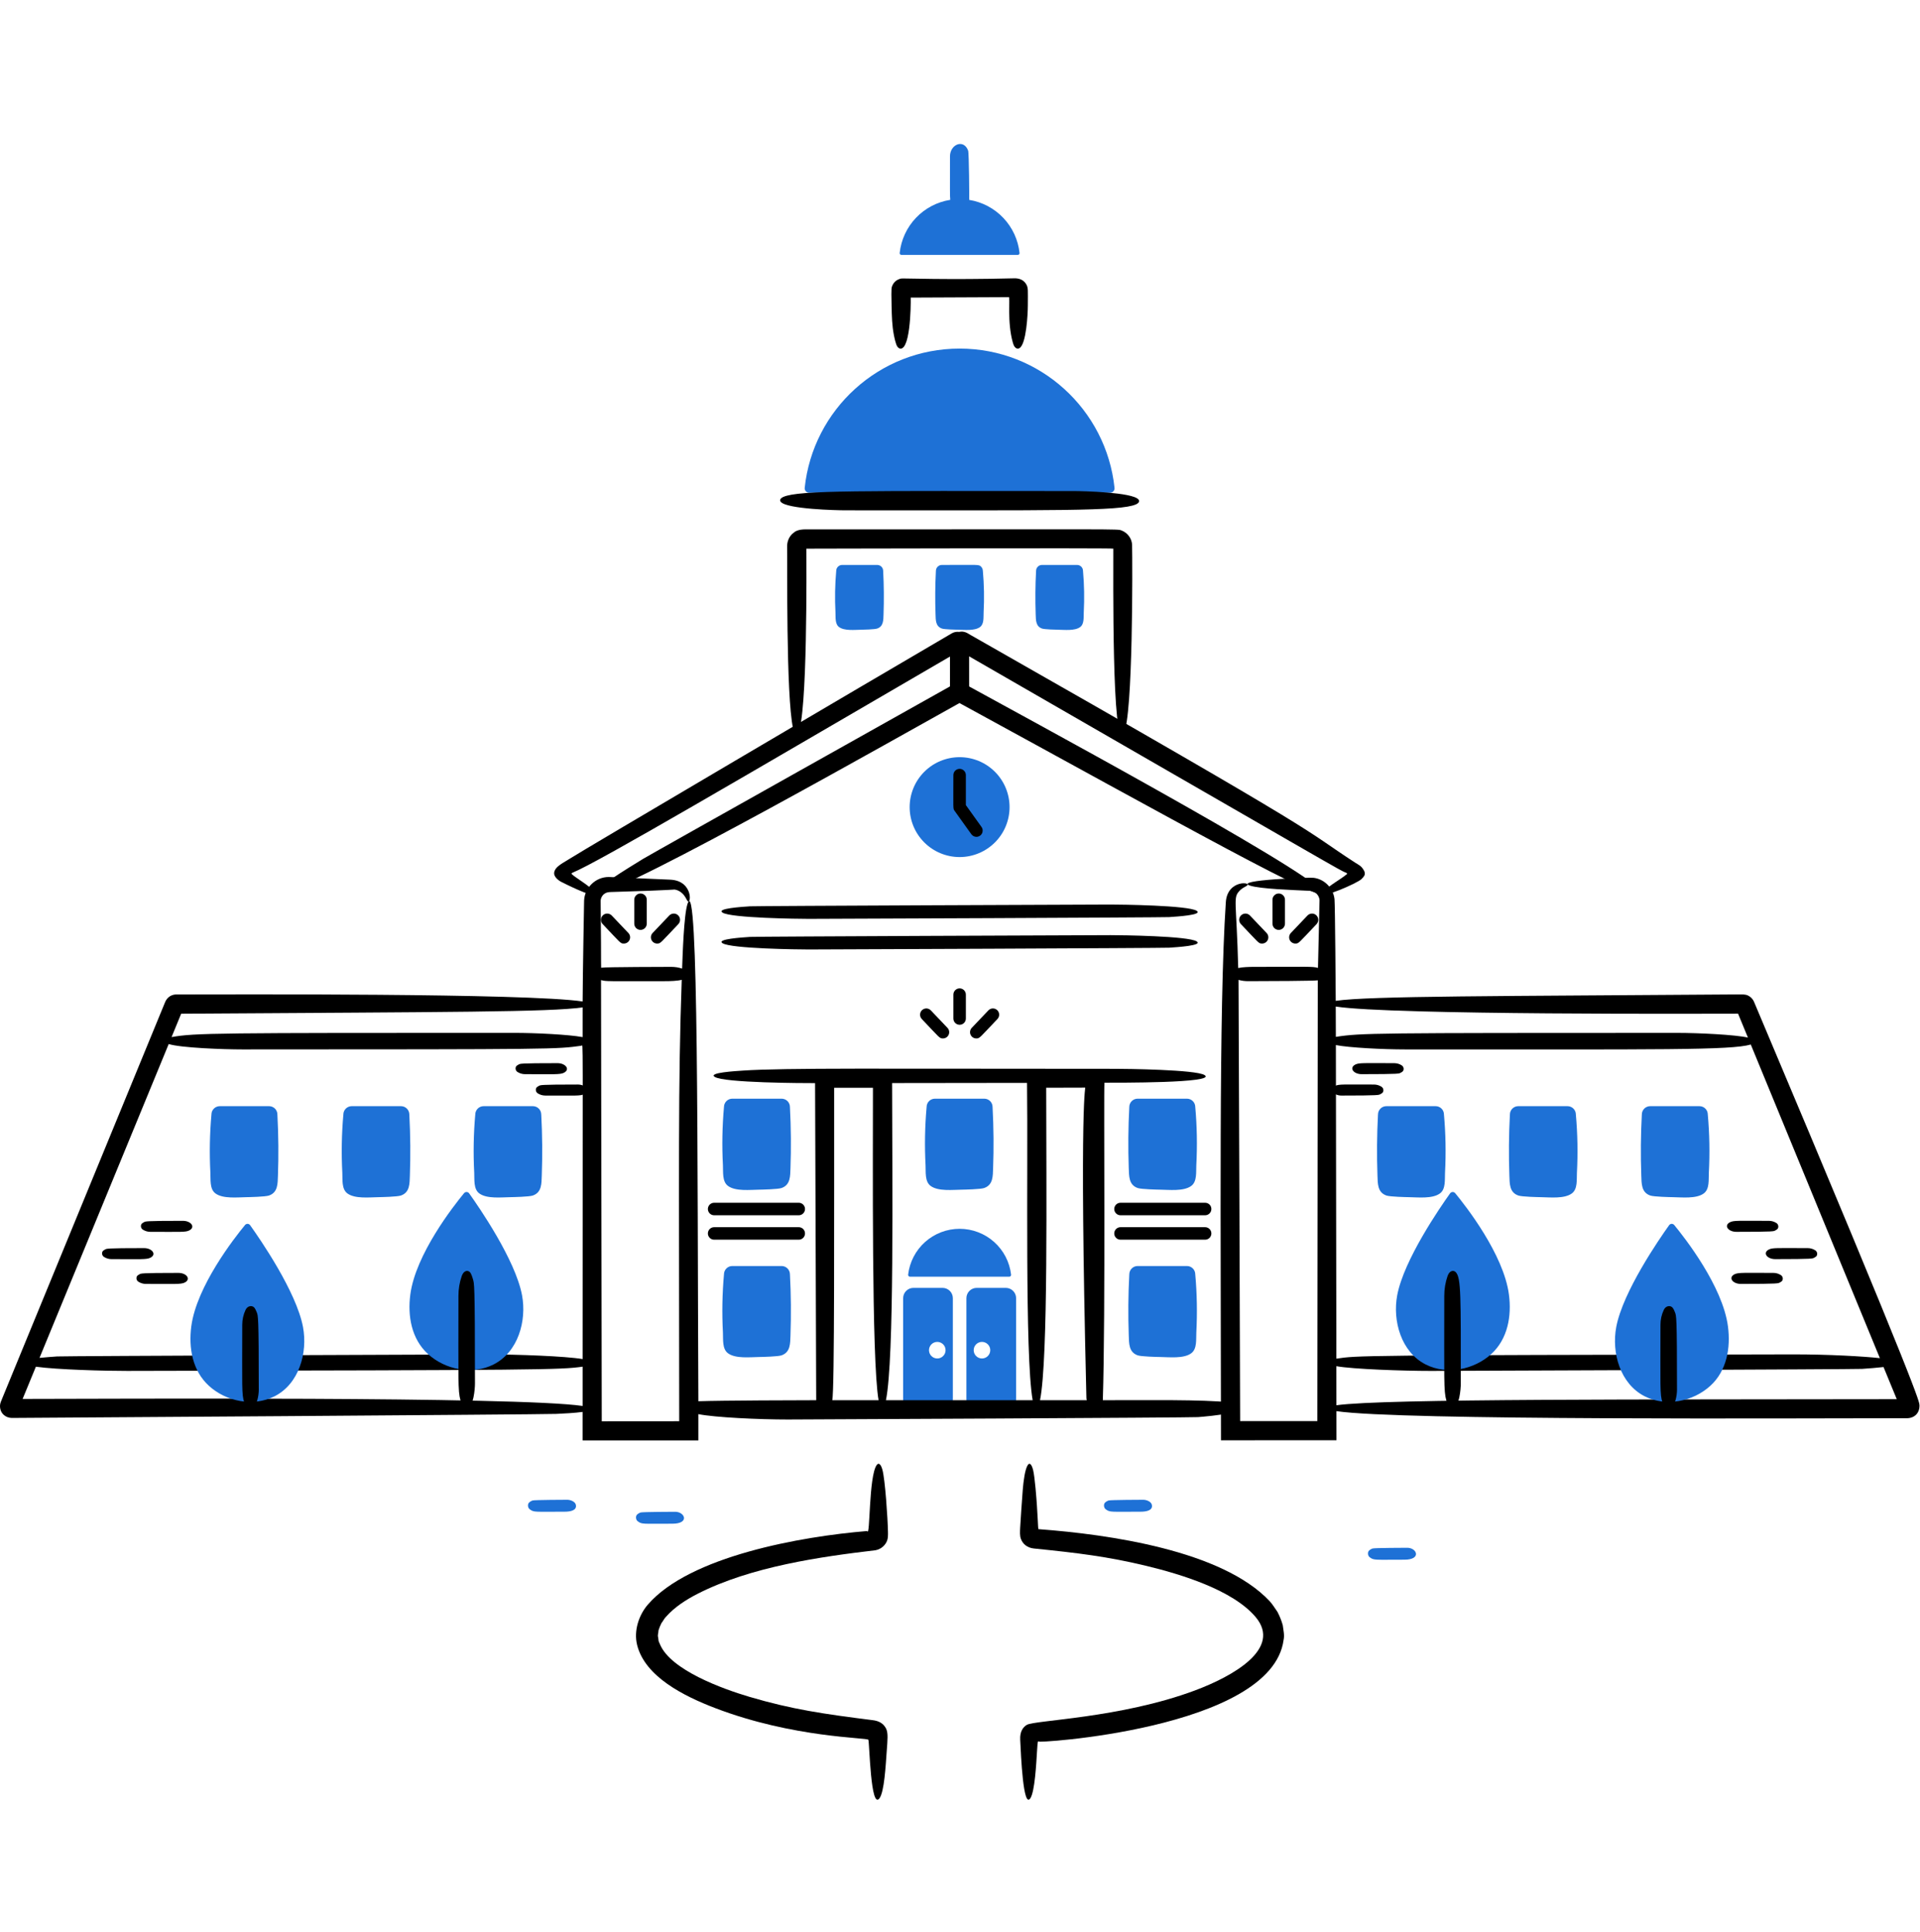 <svg width="160" height="161" viewBox="0 0 160 161" fill="none" xmlns="http://www.w3.org/2000/svg">
<path d="M83.816 107.339H81.393C80.918 107.339 80.533 107.724 80.533 108.2V116.644C80.533 117.12 80.918 117.505 81.393 117.505H83.816C84.291 117.505 84.676 117.12 84.676 116.644V108.2C84.676 107.724 84.291 107.339 83.816 107.339ZM81.831 113.223C81.648 113.223 81.472 113.15 81.343 113.02C81.213 112.891 81.141 112.715 81.141 112.532C81.141 112.349 81.213 112.173 81.343 112.044C81.472 111.914 81.648 111.841 81.831 111.841C82.014 111.841 82.19 111.914 82.319 112.044C82.449 112.173 82.522 112.349 82.522 112.532C82.522 112.715 82.449 112.891 82.319 113.02C82.19 113.15 82.014 113.223 81.831 113.223Z" fill="#1E71D6"/>
<path d="M51.988 78.642C51.692 78.642 51.733 78.607 50.224 77.022C50.176 76.972 50.139 76.914 50.115 76.85C50.09 76.786 50.078 76.718 50.08 76.65C50.082 76.581 50.097 76.514 50.125 76.452C50.153 76.389 50.192 76.333 50.242 76.285C50.291 76.238 50.35 76.201 50.413 76.177C50.477 76.152 50.545 76.141 50.614 76.142C50.682 76.144 50.749 76.159 50.812 76.187C50.874 76.215 50.931 76.254 50.978 76.304L52.366 77.763C52.436 77.837 52.483 77.929 52.501 78.029C52.519 78.13 52.507 78.233 52.466 78.327C52.426 78.42 52.359 78.5 52.275 78.556C52.19 78.612 52.09 78.642 51.988 78.642Z" fill="black"/>
<path d="M54.762 78.642C54.661 78.642 54.561 78.612 54.476 78.556C54.391 78.5 54.325 78.42 54.284 78.326C54.244 78.233 54.232 78.129 54.25 78.029C54.268 77.929 54.315 77.836 54.385 77.762L55.773 76.303C55.82 76.254 55.876 76.214 55.939 76.186C56.001 76.159 56.069 76.144 56.137 76.142C56.205 76.14 56.273 76.152 56.337 76.176C56.401 76.201 56.459 76.238 56.509 76.285C56.558 76.332 56.598 76.389 56.626 76.451C56.654 76.514 56.669 76.581 56.67 76.649C56.672 76.718 56.66 76.786 56.636 76.849C56.611 76.913 56.574 76.972 56.527 77.021C55.031 78.592 55.06 78.642 54.762 78.642Z" fill="black"/>
<path d="M53.376 77.503C53.238 77.503 53.106 77.448 53.008 77.351C52.91 77.253 52.855 77.121 52.855 76.982V74.99C52.855 74.852 52.91 74.719 53.008 74.622C53.106 74.524 53.238 74.469 53.376 74.469C53.515 74.469 53.647 74.524 53.745 74.622C53.843 74.719 53.897 74.852 53.897 74.99V76.982C53.897 77.27 53.664 77.503 53.376 77.503Z" fill="black"/>
<path d="M107.948 78.642C107.846 78.642 107.747 78.612 107.662 78.556C107.577 78.5 107.51 78.42 107.47 78.326C107.43 78.233 107.418 78.129 107.436 78.029C107.454 77.929 107.5 77.836 107.57 77.762L108.958 76.303C109.005 76.254 109.062 76.214 109.124 76.186C109.187 76.159 109.254 76.144 109.322 76.142C109.391 76.14 109.459 76.152 109.523 76.176C109.586 76.201 109.645 76.238 109.694 76.285C109.744 76.332 109.784 76.389 109.811 76.451C109.839 76.514 109.854 76.581 109.856 76.649C109.858 76.718 109.846 76.786 109.821 76.849C109.797 76.913 109.76 76.972 109.713 77.021C108.216 78.592 108.246 78.642 107.948 78.642Z" fill="black"/>
<path d="M105.174 78.642C104.878 78.642 104.919 78.607 103.409 77.022C103.362 76.972 103.325 76.914 103.3 76.85C103.276 76.786 103.264 76.718 103.266 76.65C103.267 76.581 103.283 76.514 103.31 76.452C103.338 76.389 103.378 76.333 103.427 76.285C103.477 76.238 103.535 76.201 103.599 76.177C103.663 76.152 103.731 76.141 103.799 76.142C103.868 76.144 103.935 76.159 103.997 76.187C104.06 76.215 104.116 76.254 104.163 76.304L105.551 77.763C105.621 77.837 105.668 77.929 105.686 78.029C105.704 78.13 105.692 78.233 105.652 78.327C105.612 78.42 105.545 78.5 105.46 78.556C105.375 78.612 105.276 78.642 105.174 78.642Z" fill="black"/>
<path d="M106.56 77.503C106.422 77.503 106.289 77.448 106.192 77.351C106.094 77.253 106.039 77.121 106.039 76.982V74.99C106.039 74.852 106.094 74.719 106.192 74.622C106.289 74.524 106.422 74.469 106.56 74.469C106.698 74.469 106.831 74.524 106.928 74.622C107.026 74.719 107.081 74.852 107.081 74.99V76.982C107.081 77.27 106.848 77.503 106.56 77.503Z" fill="black"/>
<path d="M60.209 76.061C60.907 76.517 66.534 76.583 67.383 76.583C68.418 76.583 96.948 76.469 97.435 76.436C98.069 76.392 100.262 76.262 99.726 75.912C99.028 75.456 93.401 75.39 92.552 75.39C91.517 75.39 62.987 75.504 62.5 75.537C61.866 75.581 59.673 75.711 60.209 76.061Z" fill="black"/>
<path d="M60.209 78.613C60.906 79.069 66.537 79.135 67.383 79.135C68.418 79.135 96.948 79.02 97.435 78.987C98.068 78.943 100.262 78.813 99.726 78.463C99.028 78.007 93.399 77.941 92.552 77.941C91.517 77.941 62.987 78.055 62.5 78.088C61.867 78.133 59.673 78.263 60.209 78.613Z" fill="black"/>
<path d="M12 104.025C8.796 104.025 8.896 104.072 8.762 104.138C8.692 104.173 8.584 104.237 8.545 104.305C8.505 104.382 8.495 104.47 8.517 104.554C8.539 104.637 8.591 104.71 8.663 104.758C8.867 104.886 9.077 104.943 9.288 104.943C11.718 104.943 12.207 104.988 12.526 104.829C13.077 104.557 12.686 104.025 12 104.025Z" fill="black"/>
<path d="M15.238 101.75C12.034 101.75 12.135 101.797 12 101.863C11.93 101.898 11.822 101.962 11.783 102.03C11.744 102.107 11.734 102.195 11.755 102.279C11.777 102.362 11.829 102.435 11.901 102.483C12.105 102.611 12.315 102.668 12.526 102.668C15.063 102.668 15.451 102.709 15.764 102.554C16.316 102.279 15.923 101.75 15.238 101.75Z" fill="black"/>
<path d="M14.864 106.091C11.65 106.091 11.756 106.14 11.626 106.205C11.556 106.24 11.449 106.303 11.41 106.371C11.371 106.448 11.361 106.537 11.382 106.62C11.404 106.704 11.456 106.776 11.528 106.824C11.732 106.952 11.942 107.009 12.153 107.009C14.579 107.009 15.073 107.053 15.391 106.896C15.937 106.623 15.56 106.091 14.865 106.091H14.864Z" fill="black"/>
<path d="M46.459 88.61C43.255 88.61 43.355 88.656 43.221 88.723C43.151 88.758 43.043 88.822 43.004 88.89C42.964 88.967 42.954 89.055 42.976 89.139C42.998 89.222 43.05 89.295 43.121 89.343C43.326 89.471 43.536 89.528 43.747 89.528C46.172 89.528 46.667 89.572 46.985 89.414C47.544 89.138 47.135 88.61 46.459 88.61Z" fill="black"/>
<path d="M48.147 90.391C44.942 90.391 45.043 90.438 44.908 90.504C44.838 90.54 44.731 90.603 44.691 90.671C44.652 90.748 44.642 90.837 44.664 90.92C44.685 91.004 44.737 91.076 44.809 91.124C45.013 91.252 45.223 91.309 45.434 91.309C47.971 91.309 48.359 91.351 48.673 91.195C49.229 90.917 48.823 90.391 48.147 90.391Z" fill="black"/>
<path d="M23.116 92.888C23.116 92.704 23.043 92.528 22.913 92.398C22.783 92.268 22.607 92.195 22.423 92.195H18.314C18.13 92.195 17.953 92.268 17.823 92.398C17.693 92.528 17.62 92.704 17.62 92.888C17.476 94.504 17.447 96.128 17.532 97.748C17.562 98.295 17.457 99.101 17.953 99.466C18.585 99.935 19.811 99.787 20.555 99.779C20.772 99.776 22.112 99.748 22.416 99.642C23.166 99.381 23.137 98.644 23.162 97.98C23.22 96.344 23.21 94.647 23.116 92.888Z" fill="#1E71D6"/>
<path d="M34.111 92.888C34.11 92.704 34.037 92.528 33.907 92.398C33.777 92.268 33.601 92.195 33.417 92.195H29.308C29.124 92.195 28.948 92.268 28.817 92.398C28.688 92.528 28.614 92.704 28.614 92.888C28.47 94.504 28.441 96.128 28.527 97.748C28.556 98.295 28.452 99.101 28.948 99.466C29.579 99.935 30.805 99.787 31.549 99.779C31.766 99.776 33.106 99.748 33.41 99.642C34.16 99.381 34.132 98.644 34.156 97.98C34.214 96.344 34.204 94.647 34.111 92.888Z" fill="#1E71D6"/>
<path d="M45.103 92.888C45.103 92.704 45.03 92.528 44.9 92.398C44.77 92.268 44.593 92.195 44.41 92.195H40.3C40.116 92.195 39.94 92.268 39.81 92.398C39.68 92.528 39.607 92.704 39.606 92.888C39.462 94.504 39.433 96.128 39.519 97.748C39.548 98.295 39.444 99.101 39.94 99.466C40.572 99.935 41.797 99.787 42.541 99.779C42.758 99.776 44.099 99.748 44.402 99.642C45.152 99.381 45.124 98.644 45.148 97.98C45.209 96.283 45.194 94.584 45.105 92.888H45.103Z" fill="#1E71D6"/>
<path d="M65.828 92.263C65.828 92.079 65.754 91.903 65.624 91.773C65.494 91.643 65.318 91.57 65.134 91.57H61.025C60.841 91.57 60.665 91.643 60.535 91.773C60.405 91.903 60.331 92.079 60.331 92.263C60.187 93.879 60.157 95.503 60.244 97.123C60.273 97.67 60.169 98.476 60.665 98.841C61.297 99.31 62.522 99.162 63.266 99.154C63.483 99.151 64.823 99.123 65.127 99.017C65.877 98.756 65.849 98.019 65.873 97.355C65.932 95.695 65.919 93.996 65.828 92.263Z" fill="#1E71D6"/>
<path d="M82.714 92.263C82.714 92.079 82.641 91.903 82.511 91.773C82.381 91.643 82.205 91.57 82.021 91.57H77.911C77.728 91.57 77.551 91.643 77.421 91.773C77.291 91.903 77.218 92.079 77.218 92.263C77.073 93.879 77.044 95.503 77.13 97.123C77.159 97.67 77.055 98.476 77.551 98.841C78.183 99.31 79.409 99.162 80.153 99.154C80.37 99.151 81.71 99.123 82.013 99.017C82.764 98.756 82.735 98.019 82.759 97.355C82.819 95.695 82.806 93.996 82.714 92.263Z" fill="#1E71D6"/>
<path d="M73.597 47.581C73.597 47.45 73.545 47.324 73.452 47.231C73.359 47.139 73.234 47.087 73.103 47.086H70.178C70.113 47.086 70.049 47.099 69.989 47.124C69.929 47.149 69.875 47.185 69.829 47.231C69.783 47.277 69.747 47.332 69.722 47.392C69.697 47.452 69.684 47.516 69.685 47.581C69.582 48.731 69.561 49.886 69.622 51.039C69.643 51.428 69.569 52.002 69.921 52.262C70.371 52.596 71.243 52.49 71.773 52.485C71.933 52.483 72.881 52.462 73.097 52.388C73.632 52.203 73.611 51.678 73.628 51.204C73.671 49.996 73.66 48.789 73.597 47.581Z" fill="#1E71D6"/>
<path d="M86.339 47.581C86.339 47.308 86.559 47.086 86.832 47.086H89.757C90.033 47.086 90.251 47.311 90.251 47.581C90.353 48.731 90.374 49.886 90.313 51.039C90.292 51.428 90.366 52.002 90.014 52.262C89.564 52.596 88.692 52.49 88.162 52.485C88.002 52.483 87.054 52.462 86.838 52.388C86.304 52.203 86.325 51.678 86.307 51.204C86.264 49.996 86.275 48.788 86.339 47.581Z" fill="#1E71D6"/>
<path d="M65.828 106.211C65.827 106.027 65.754 105.85 65.624 105.72C65.494 105.59 65.318 105.517 65.134 105.517H61.025C60.841 105.517 60.664 105.59 60.535 105.72C60.404 105.85 60.331 106.027 60.331 106.211C60.187 107.826 60.157 109.45 60.244 111.069C60.273 111.616 60.169 112.422 60.664 112.787C61.296 113.257 62.522 113.108 63.266 113.1C63.559 113.097 64.84 113.063 65.127 112.963C65.877 112.702 65.849 111.966 65.873 111.301C65.933 109.604 65.918 107.905 65.829 106.21L65.828 106.211Z" fill="#1E71D6"/>
<path d="M66.563 101.287H59.511C59.373 101.287 59.24 101.232 59.143 101.134C59.045 101.036 58.99 100.904 58.99 100.766C58.99 100.627 59.045 100.495 59.143 100.397C59.24 100.3 59.373 100.245 59.511 100.245H66.563C66.701 100.245 66.834 100.3 66.932 100.397C67.029 100.495 67.084 100.627 67.084 100.766C67.084 100.904 67.029 101.036 66.932 101.134C66.834 101.232 66.701 101.287 66.563 101.287Z" fill="black"/>
<path d="M66.563 103.323H59.511C59.373 103.323 59.24 103.268 59.143 103.171C59.045 103.073 58.99 102.94 58.99 102.802C58.99 102.664 59.045 102.532 59.143 102.434C59.24 102.336 59.373 102.281 59.511 102.281H66.563C66.701 102.281 66.834 102.336 66.932 102.434C67.029 102.532 67.084 102.664 67.084 102.802C67.084 102.94 67.029 103.073 66.932 103.171C66.834 103.268 66.701 103.323 66.563 103.323Z" fill="black"/>
<path d="M92.505 41.067C92.557 41.068 92.609 41.057 92.656 41.036C92.704 41.016 92.747 40.985 92.782 40.947C92.817 40.908 92.844 40.863 92.86 40.814C92.876 40.764 92.882 40.712 92.877 40.661C92.189 34.137 86.674 29.053 79.968 29.053C73.262 29.053 67.747 34.137 67.058 40.661C67.053 40.712 67.059 40.764 67.076 40.814C67.092 40.863 67.119 40.908 67.154 40.947C67.189 40.985 67.231 41.016 67.279 41.036C67.327 41.057 67.378 41.068 67.43 41.067H92.505Z" fill="#1E71D6"/>
<path d="M84.104 106.408C84.126 106.408 84.147 106.404 84.166 106.395C84.186 106.386 84.204 106.374 84.218 106.358C84.233 106.342 84.244 106.323 84.251 106.303C84.257 106.282 84.26 106.261 84.257 106.239C84.136 105.187 83.632 104.215 82.841 103.51C82.05 102.805 81.028 102.416 79.968 102.416C78.908 102.416 77.886 102.805 77.095 103.51C76.304 104.215 75.8 105.187 75.678 106.239C75.676 106.261 75.679 106.282 75.686 106.303C75.692 106.323 75.703 106.342 75.718 106.358C75.732 106.374 75.75 106.386 75.769 106.395C75.789 106.404 75.81 106.408 75.832 106.408H84.104Z" fill="#1E71D6"/>
<path d="M81.356 86.549C81.254 86.549 81.155 86.519 81.07 86.463C80.985 86.406 80.918 86.327 80.878 86.233C80.838 86.139 80.826 86.036 80.844 85.936C80.862 85.836 80.909 85.743 80.978 85.669L82.366 84.21C82.413 84.161 82.47 84.121 82.532 84.093C82.595 84.065 82.662 84.05 82.731 84.049C82.799 84.047 82.867 84.059 82.931 84.083C82.995 84.108 83.053 84.145 83.102 84.192C83.152 84.239 83.192 84.295 83.219 84.358C83.247 84.42 83.262 84.488 83.264 84.556C83.266 84.624 83.254 84.692 83.229 84.756C83.205 84.82 83.168 84.878 83.121 84.928C81.624 86.499 81.654 86.549 81.356 86.549Z" fill="black"/>
<path d="M78.58 86.549C78.284 86.549 78.325 86.514 76.815 84.929C76.768 84.879 76.731 84.821 76.707 84.757C76.682 84.693 76.67 84.625 76.672 84.557C76.674 84.489 76.689 84.421 76.717 84.359C76.744 84.296 76.784 84.24 76.834 84.193C76.883 84.146 76.942 84.109 77.005 84.084C77.069 84.06 77.137 84.048 77.206 84.049C77.274 84.051 77.341 84.066 77.404 84.094C77.466 84.122 77.523 84.162 77.57 84.211L78.958 85.67C79.028 85.744 79.075 85.837 79.092 85.937C79.11 86.037 79.098 86.14 79.058 86.234C79.018 86.327 78.951 86.407 78.866 86.463C78.781 86.519 78.682 86.549 78.58 86.549Z" fill="black"/>
<path d="M79.968 85.411C79.83 85.411 79.698 85.356 79.6 85.258C79.502 85.16 79.447 85.028 79.447 84.89V82.897C79.447 82.759 79.502 82.627 79.6 82.529C79.698 82.431 79.83 82.376 79.968 82.376C80.106 82.376 80.239 82.431 80.337 82.529C80.434 82.627 80.489 82.759 80.489 82.897V84.89C80.489 85.177 80.256 85.411 79.968 85.411Z" fill="black"/>
<path d="M81.904 47.581C81.903 47.45 81.851 47.325 81.759 47.232C81.557 47.029 81.578 47.087 78.486 47.087C78.421 47.087 78.357 47.099 78.297 47.124C78.237 47.149 78.183 47.186 78.137 47.231C78.091 47.277 78.055 47.332 78.03 47.392C78.005 47.452 77.992 47.516 77.992 47.581C77.929 48.788 77.919 49.997 77.962 51.205C77.978 51.678 77.958 52.203 78.493 52.388C78.703 52.462 79.675 52.484 79.817 52.485C80.347 52.491 81.219 52.596 81.668 52.262C82.021 52.002 81.947 51.429 81.968 51.039C82.029 49.887 82.008 48.731 81.906 47.581H81.904Z" fill="#1E71D6"/>
<path d="M113.668 72.566C113.448 72.159 113.259 72.112 112.942 71.906C108.144 68.792 111.953 70.6 80.918 52.945C80.637 52.785 80.371 52.566 79.924 52.665C79.711 52.637 79.496 52.681 79.311 52.789C72.686 56.664 48.365 70.984 47.528 71.541C46.999 71.892 46.224 72.207 46.177 72.758C46.151 73.062 46.511 73.367 46.757 73.494C47.07 73.656 49.307 74.773 49.604 74.589C49.807 74.463 49.613 74.45 49.566 74.355C49.215 73.874 47.839 73.079 47.638 72.844C47.614 72.807 47.653 72.749 47.706 72.739C49.929 71.826 62.055 64.679 79.164 54.721V57.21C79.164 57.21 54.456 71.064 53.593 71.582C52.569 72.212 48.656 74.574 49.853 74.457C52.343 74.214 75.394 61.124 79.957 58.597C97.557 68.2 111.589 76.104 110.179 74.281C108.645 72.295 84.456 59.255 80.761 57.213L80.759 54.703C112.035 72.724 111.647 72.535 112.159 72.735C112.231 72.743 112.291 72.831 112.234 72.861C111.696 73.311 110.756 73.795 110.353 74.276C110.332 74.309 110.357 74.311 110.342 74.335C110.327 74.371 110.283 74.391 110.272 74.429C110.058 74.938 113.081 73.624 113.45 73.274C113.562 73.168 113.637 73.082 113.697 72.976C113.763 72.843 113.725 72.637 113.668 72.569V72.566Z" fill="black"/>
<path d="M65.066 41.829C65.582 42.432 69.674 42.532 70.477 42.532C87.801 42.532 93.357 42.615 94.657 42.041C94.88 41.943 95.007 41.785 94.871 41.627C94.354 41.024 90.263 40.925 89.46 40.925C72.019 40.925 66.605 40.831 65.28 41.415C65.057 41.514 64.93 41.671 65.066 41.829Z" fill="black"/>
<path d="M66.499 61.107C67.303 59.742 67.2 47.047 67.2 45.73C67.136 45.73 92.782 45.665 92.775 45.728C92.782 47.736 92.642 62.807 93.642 61.106C94.424 59.778 94.376 46.913 94.341 45.425C94.33 44.916 93.988 44.408 93.447 44.207C93.098 44.077 93.403 44.123 67.505 44.123C67.335 44.138 66.563 44.041 66.184 44.366C65.764 44.656 65.583 45.126 65.594 45.57C65.623 46.741 65.493 58.021 66.085 60.683C66.183 61.124 66.341 61.377 66.499 61.107Z" fill="black"/>
<path d="M75.189 29.019C75.978 28.573 75.899 24.384 75.889 24.804L84.066 24.767C84.205 24.709 83.907 26.829 84.405 28.561C84.437 28.672 84.474 28.784 84.536 28.878C84.634 29.025 84.792 29.109 84.95 29.019C85.533 28.69 85.653 26.123 85.653 25.454C85.653 24.161 85.703 23.986 85.497 23.657C85.287 23.321 84.924 23.187 84.524 23.197C78.881 23.339 75.29 23.185 75.097 23.214C74.689 23.305 74.448 23.547 74.33 23.887C74.256 23.981 74.29 24.998 74.299 25.492C74.317 26.395 74.341 27.137 74.482 27.881C74.525 28.111 74.643 28.684 74.773 28.879C74.872 29.026 75.029 29.11 75.188 29.02L75.189 29.019Z" fill="black"/>
<path d="M79.968 71.433C81.072 71.433 82.13 70.994 82.911 70.213C83.692 69.433 84.13 68.374 84.13 67.27C84.13 66.166 83.692 65.107 82.911 64.326C82.13 63.545 81.072 63.107 79.968 63.107C78.864 63.107 77.805 63.545 77.024 64.326C76.243 65.107 75.805 66.166 75.805 67.27C75.805 68.374 76.243 69.433 77.024 70.213C77.805 70.994 78.864 71.433 79.968 71.433Z" fill="#1E71D6"/>
<path d="M81.37 69.747C81.287 69.747 81.205 69.728 81.131 69.69C81.057 69.652 80.994 69.597 80.945 69.53L79.544 67.573C79.407 67.382 79.447 67.442 79.447 64.602C79.447 64.463 79.501 64.331 79.599 64.233C79.697 64.135 79.829 64.081 79.968 64.081C80.106 64.081 80.238 64.135 80.336 64.233C80.434 64.331 80.489 64.463 80.489 64.602V67.102L81.792 68.923C81.848 69.001 81.881 69.092 81.888 69.188C81.894 69.283 81.875 69.378 81.832 69.463C81.788 69.548 81.722 69.62 81.64 69.67C81.559 69.72 81.465 69.747 81.37 69.747Z" fill="black"/>
<path d="M84.962 21.087C84.845 19.991 84.371 18.965 83.613 18.165C82.855 17.365 81.855 16.836 80.767 16.66C80.779 16.512 80.754 12.76 80.677 12.553C80.311 11.551 79.165 12.032 79.165 13.031C79.165 15.96 79.152 16.285 79.188 16.657C78.096 16.829 77.091 17.356 76.329 18.157C75.568 18.957 75.091 19.987 74.973 21.086C74.971 21.106 74.974 21.126 74.98 21.145C74.986 21.165 74.997 21.182 75.01 21.197C75.024 21.212 75.04 21.224 75.059 21.232C75.077 21.24 75.097 21.244 75.118 21.244H84.818C84.838 21.244 84.858 21.24 84.876 21.232C84.895 21.224 84.911 21.212 84.925 21.197C84.938 21.183 84.949 21.165 84.955 21.146C84.962 21.127 84.964 21.107 84.962 21.087Z" fill="#1E71D6"/>
<path d="M159.953 117.082C159.9 116.793 160.291 116.93 146.169 83.497C146.073 83.267 145.896 83.081 145.671 82.975C145.466 82.869 145.184 82.879 144.919 82.88C125.08 83.028 114.122 83.001 111.311 83.416C111.308 82.821 111.258 75.534 111.209 74.942C111.1 73.992 110.342 73.252 109.44 73.16C109.179 73.118 102.738 73.34 104.164 73.81C105.028 74.095 107.885 74.183 108.79 74.23C109.078 74.245 109.27 74.223 109.504 74.341C109.741 74.461 109.932 74.704 109.961 75.012C109.969 75.06 109.838 80.18 109.831 80.67C109.299 80.538 109.23 80.584 104.469 80.584C104.14 80.584 103.505 80.604 103.185 80.683C103.036 75.061 102.741 74.849 103.275 74.265C103.486 74.031 103.743 73.921 103.875 73.843C104.442 73.516 102.254 73.252 102.15 75.228C101.56 84.1 101.742 102.826 101.748 120.042L111.372 120.037L111.369 117.613C116.635 118.404 149.757 118.202 158.967 118.202C159.6 118.168 159.992 117.715 159.954 117.082H159.953ZM109.778 118.444H103.345C103.345 118.444 103.225 82.164 103.211 81.669C103.475 81.743 103.743 81.777 104.011 81.777C105.714 81.777 109.575 81.756 109.815 81.705L109.778 118.444ZM145.899 87.057L156.657 113.196C155.377 113.055 152.437 112.876 149.344 112.882C112.545 112.95 113.198 112.979 111.363 113.238C111.356 105.73 111.329 88.692 111.323 87.103C112.43 87.32 115.236 87.465 117.103 87.465C138.613 87.465 144.215 87.539 145.899 87.057ZM144.84 84.486L145.661 86.478C144.599 86.235 141.551 86.087 139.745 86.088C114.368 86.094 113.454 86.09 111.321 86.418L111.312 83.891C115.905 84.611 142.646 84.487 144.84 84.486ZM111.367 117.122L111.363 113.867C112.771 114.114 116.888 114.261 119.249 114.261C120.486 114.261 154.6 114.129 155.183 114.09C155.777 114.051 156.37 114 156.961 113.937L158.064 116.617C137.311 116.659 115.381 116.559 111.367 117.122Z" fill="black"/>
<path d="M147.937 104.943C151.155 104.943 151.046 104.894 151.176 104.83C151.246 104.795 151.353 104.732 151.392 104.663C151.432 104.587 151.442 104.498 151.42 104.414C151.398 104.331 151.347 104.258 151.275 104.211C151.088 104.09 150.871 104.026 150.65 104.026C148.112 104.026 147.725 103.984 147.411 104.139C146.864 104.412 147.244 104.943 147.937 104.943Z" fill="black"/>
<path d="M144.699 102.668C147.903 102.668 147.802 102.622 147.937 102.555C148.008 102.52 148.115 102.457 148.154 102.388C148.194 102.312 148.204 102.223 148.182 102.14C148.16 102.056 148.109 101.983 148.037 101.936C147.85 101.815 147.633 101.751 147.412 101.751C144.874 101.751 144.487 101.709 144.173 101.864C143.621 102.139 144.015 102.668 144.699 102.668Z" fill="black"/>
<path d="M145.072 107.009C148.28 107.009 148.178 106.961 148.311 106.895C148.381 106.86 148.488 106.797 148.526 106.729C148.566 106.652 148.576 106.563 148.554 106.48C148.533 106.396 148.481 106.324 148.409 106.276C148.223 106.156 148.006 106.091 147.784 106.091C145.353 106.091 144.865 106.046 144.545 106.204C144.001 106.473 144.375 107.009 145.072 107.009Z" fill="black"/>
<path d="M113.476 89.528C116.694 89.528 116.585 89.479 116.715 89.415C116.785 89.379 116.892 89.316 116.932 89.248C116.971 89.171 116.981 89.082 116.959 88.999C116.938 88.915 116.886 88.843 116.814 88.795C116.628 88.675 116.411 88.611 116.189 88.61C113.656 88.61 113.263 88.568 112.95 88.723C112.404 88.995 112.782 89.528 113.476 89.528Z" fill="black"/>
<path d="M111.789 91.31C114.994 91.31 114.893 91.263 115.028 91.196C115.098 91.161 115.205 91.098 115.244 91.029C115.284 90.953 115.294 90.864 115.272 90.781C115.251 90.697 115.199 90.625 115.127 90.577C114.941 90.457 114.724 90.392 114.502 90.392C111.964 90.392 111.577 90.35 111.263 90.505C110.707 90.784 111.113 91.31 111.789 91.31Z" fill="black"/>
<path d="M136.82 92.888C136.82 92.506 137.131 92.195 137.513 92.195H141.623C142.008 92.195 142.316 92.508 142.316 92.888C142.461 94.505 142.49 96.126 142.404 97.748C142.375 98.295 142.479 99.101 141.983 99.466C141.351 99.935 140.126 99.787 139.381 99.779C139.165 99.776 137.824 99.748 137.521 99.642C136.771 99.381 136.799 98.644 136.775 97.98C136.714 96.283 136.729 94.584 136.819 92.888H136.82Z" fill="#1E71D6"/>
<path d="M125.826 92.888C125.826 92.506 126.137 92.195 126.519 92.195H130.629C131.012 92.195 131.322 92.507 131.322 92.888C131.466 94.505 131.496 96.127 131.41 97.748C131.381 98.295 131.485 99.101 130.989 99.466C130.357 99.935 129.132 99.787 128.387 99.779C128.171 99.776 126.83 99.748 126.527 99.642C125.777 99.381 125.805 98.644 125.781 97.98C125.72 96.283 125.735 94.584 125.825 92.888H125.826Z" fill="#1E71D6"/>
<path d="M114.834 92.888C114.834 92.506 115.145 92.195 115.527 92.195H119.637C120.021 92.195 120.33 92.507 120.33 92.888C120.469 94.445 120.507 96.068 120.418 97.748C120.389 98.295 120.493 99.101 119.997 99.466C119.365 99.935 118.14 99.787 117.395 99.779C117.178 99.776 115.838 99.748 115.535 99.642C114.784 99.381 114.813 98.644 114.789 97.98C114.728 96.283 114.743 94.584 114.832 92.888H114.834Z" fill="#1E71D6"/>
<path d="M78.544 107.339H76.122C75.647 107.339 75.262 107.724 75.262 108.2V116.644C75.262 117.12 75.647 117.505 76.122 117.505H78.544C79.019 117.505 79.404 117.12 79.404 116.644V108.2C79.404 107.724 79.019 107.339 78.544 107.339ZM78.107 113.223C77.924 113.223 77.748 113.15 77.618 113.02C77.489 112.891 77.416 112.715 77.416 112.532C77.416 112.349 77.489 112.173 77.618 112.044C77.748 111.914 77.924 111.841 78.107 111.841C78.29 111.841 78.466 111.914 78.595 112.044C78.725 112.173 78.797 112.349 78.797 112.532C78.797 112.715 78.725 112.891 78.595 113.02C78.466 113.15 78.29 113.223 78.107 113.223Z" fill="#1E71D6"/>
<path d="M94.108 92.263C94.108 91.881 94.419 91.57 94.802 91.57H98.911C99.296 91.57 99.605 91.883 99.605 92.263C99.746 93.834 99.781 95.458 99.692 97.123C99.663 97.67 99.767 98.476 99.272 98.841C98.64 99.31 97.414 99.162 96.67 99.154C96.453 99.151 95.113 99.123 94.809 99.017C94.059 98.756 94.088 98.019 94.063 97.355C94.003 95.658 94.018 93.959 94.108 92.263Z" fill="#1E71D6"/>
<path d="M94.109 106.211C94.109 105.828 94.42 105.517 94.802 105.517H98.912C99.297 105.517 99.605 105.831 99.605 106.211C99.75 107.826 99.779 109.45 99.693 111.069C99.664 111.616 99.768 112.422 99.272 112.787C98.64 113.257 97.415 113.108 96.67 113.1C96.377 113.097 95.097 113.063 94.81 112.963C94.059 112.702 94.088 111.966 94.064 111.301C94.003 109.604 94.018 107.905 94.108 106.21L94.109 106.211Z" fill="#1E71D6"/>
<path d="M100.426 101.287H93.374C93.236 101.287 93.104 101.232 93.006 101.134C92.908 101.036 92.853 100.904 92.853 100.766C92.853 100.627 92.908 100.495 93.006 100.397C93.104 100.3 93.236 100.245 93.374 100.245H100.426C100.565 100.245 100.697 100.3 100.795 100.397C100.893 100.495 100.947 100.627 100.947 100.766C100.947 100.904 100.893 101.036 100.795 101.134C100.697 101.232 100.565 101.287 100.426 101.287Z" fill="black"/>
<path d="M100.426 103.323H93.374C93.236 103.323 93.104 103.268 93.006 103.171C92.908 103.073 92.853 102.94 92.853 102.802C92.853 102.664 92.908 102.532 93.006 102.434C93.104 102.336 93.236 102.281 93.374 102.281H100.426C100.565 102.281 100.697 102.336 100.795 102.434C100.893 102.532 100.947 102.664 100.947 102.802C100.947 102.94 100.893 103.073 100.795 103.171C100.697 103.268 100.565 103.323 100.426 103.323Z" fill="black"/>
<path d="M102.488 116.88C100.149 116.637 95.77 116.702 91.902 116.702C92.133 109.36 91.967 91.18 92.036 90.239C92.965 90.236 101.458 90.284 100.38 89.603C99.657 89.147 93.815 89.082 92.968 89.082C73.522 89.082 65.396 88.996 61.923 89.229C61.27 89.273 59.002 89.403 59.556 89.753C60.359 90.261 66.98 90.275 67.923 90.274C67.923 90.975 68.012 116.462 68.017 116.702C66.766 116.703 60.172 116.719 58.198 116.788C58.1 96.617 58.225 72.5 57.293 75.333C56.985 76.267 56.887 79.598 56.843 80.728C56.547 80.632 56.237 80.583 55.925 80.584C55.715 80.584 50.451 80.593 50.133 80.653C50.049 80.669 50.124 81.099 50.054 75.229C50.052 75.053 50.05 75.033 50.073 74.93C50.116 74.761 50.214 74.611 50.352 74.505C50.529 74.374 50.693 74.353 50.912 74.346C56.526 74.186 56.079 74.109 56.3 74.155C56.504 74.201 56.692 74.308 56.839 74.443C57.074 74.654 57.183 74.911 57.261 75.043C57.586 75.608 57.851 73.42 55.876 73.318C55.697 73.306 50.743 73.094 50.743 73.094C49.587 73.088 48.708 74.039 48.675 75.069C48.675 75.069 48.559 81.314 48.553 83.468C43.852 82.768 19.265 82.882 14.799 82.884C14.333 82.855 13.956 83.08 13.769 83.5L0.2 116.516C0.111 116.735 -0.001 116.968 0 117.158C-0.011 117.805 0.466 118.167 0.972 118.18C1.606 118.18 44.976 117.896 46.351 117.843C47.021 117.811 47.89 117.768 48.55 117.678V120.053H58.197V117.862C59.551 118.139 63.284 118.31 65.643 118.31C66.82 118.31 99.291 118.156 99.845 118.11C100.315 118.072 101.678 117.951 102.129 117.819C102.465 117.72 102.658 117.563 102.453 117.404C102.179 117.192 103.016 116.936 102.485 116.881L102.488 116.88ZM48.552 117.181C43.113 116.375 8.724 116.595 1.885 116.595L2.99 113.91C4.772 114.155 8.718 114.264 10.593 114.26C45.368 114.195 46.664 114.167 48.552 113.907V117.181ZM48.552 113.273C47.137 113.029 43.069 112.883 40.687 112.883C39.45 112.883 5.336 113.015 4.753 113.054C4.261 113.087 3.774 113.127 3.293 113.174L14.058 87.017C15.073 87.336 18.65 87.466 20.192 87.465C46.527 87.459 46.326 87.448 48.46 87.157C48.603 87.138 48.552 85.107 48.552 113.273ZM48.552 86.438C47.379 86.223 44.66 86.087 42.835 86.087C17.954 86.087 16.256 86.089 14.297 86.437L15.098 84.488C37.757 84.343 45.73 84.354 48.553 83.963L48.552 86.438ZM56.601 118.453L50.146 118.458C50.136 108.941 50.094 84.213 50.086 81.686C50.568 81.809 50.438 81.777 55.469 81.777C55.823 81.777 56.47 81.759 56.811 81.662C56.5 90.414 56.593 96.919 56.601 118.453ZM87.184 90.66L90.426 90.651C90.51 90.643 89.914 91.039 90.529 116.337C90.537 116.641 90.527 116.538 90.563 116.701H86.668C87.356 113.323 87.189 98.879 87.184 90.66ZM74.341 90.269L85.586 90.255C85.677 97.426 85.393 112.975 86.055 116.701H73.828C74.532 113.25 74.35 98.511 74.342 90.27L74.341 90.269ZM69.513 90.664H72.745C72.749 96.389 72.625 113.379 73.214 116.7H69.355C69.553 115.904 69.506 101.671 69.513 90.664Z" fill="black"/>
<path d="M39.096 99.462C39.072 99.428 39.041 99.4 39.005 99.381C38.968 99.361 38.928 99.35 38.887 99.349C38.846 99.347 38.805 99.355 38.768 99.372C38.73 99.389 38.697 99.415 38.671 99.446C37.798 100.506 34.628 104.546 34.192 107.9C33.959 109.683 34.286 111.597 35.668 112.855C37.106 114.164 39.361 114.617 41.128 113.724C43.18 112.687 43.903 110.084 43.503 107.953C42.95 105.002 39.912 100.603 39.096 99.462Z" fill="#1E71D6"/>
<path d="M20.843 102.115C20.82 102.081 20.789 102.054 20.753 102.034C20.716 102.014 20.676 102.004 20.635 102.002C20.594 102.001 20.553 102.009 20.516 102.026C20.478 102.043 20.445 102.068 20.419 102.1C19.546 103.159 16.377 107.2 15.94 110.553C15.707 112.336 16.034 114.251 17.416 115.508C18.854 116.817 21.109 117.27 22.876 116.377C24.928 115.34 25.651 112.737 25.251 110.606C24.698 107.655 21.66 103.257 20.843 102.115Z" fill="#1E71D6"/>
<path d="M38.979 117.377C39.452 117.196 39.581 115.808 39.581 115.302C39.581 106.726 39.515 106.986 39.41 106.609C39.372 106.472 39.271 106.142 39.16 106.028C38.971 105.837 38.64 105.892 38.481 106.344C38.294 106.884 38.2 107.451 38.203 108.022C38.203 115.063 38.148 115.9 38.374 116.714C38.477 117.083 38.622 117.514 38.979 117.377V117.377Z" fill="black"/>
<path d="M20.963 117.383C21.408 117.257 21.565 116.302 21.565 115.839C21.565 109.621 21.507 109.672 21.394 109.369C21.35 109.254 21.252 109.019 21.144 108.938C20.946 108.788 20.619 108.845 20.464 109.173C20.28 109.563 20.185 109.99 20.187 110.421C20.187 115.46 20.127 116.274 20.358 116.89C20.478 117.212 20.628 117.478 20.963 117.383Z" fill="black"/>
<path d="M120.841 99.462C120.865 99.428 120.896 99.4 120.932 99.381C120.969 99.361 121.009 99.35 121.05 99.349C121.091 99.347 121.132 99.355 121.169 99.372C121.207 99.389 121.24 99.415 121.266 99.446C122.139 100.506 125.309 104.546 125.745 107.9C125.978 109.683 125.651 111.597 124.269 112.855C122.831 114.164 120.576 114.617 118.809 113.724C116.757 112.687 116.034 110.084 116.434 107.953C116.987 105.002 120.025 100.603 120.841 99.462Z" fill="#1E71D6"/>
<path d="M139.093 102.115C139.117 102.081 139.148 102.054 139.184 102.034C139.221 102.014 139.261 102.004 139.302 102.002C139.343 102.001 139.384 102.009 139.421 102.026C139.459 102.043 139.492 102.068 139.518 102.1C140.391 103.159 143.56 107.2 143.997 110.553C144.23 112.336 143.903 114.251 142.521 115.508C141.083 116.817 138.828 117.27 137.061 116.377C135.009 115.34 134.286 112.737 134.686 110.606C135.239 107.655 138.276 103.257 139.093 102.115Z" fill="#1E71D6"/>
<path d="M121.131 117.377C121.603 117.196 121.733 115.809 121.733 115.302C121.733 108.098 121.765 106.489 121.312 106.028C121.123 105.837 120.791 105.892 120.633 106.344C120.446 106.884 120.352 107.451 120.356 108.022C120.356 115.063 120.3 115.902 120.526 116.714C120.629 117.082 120.774 117.514 121.132 117.377L121.131 117.377Z" fill="black"/>
<path d="M139.148 117.383C139.6 117.254 139.75 116.286 139.75 115.839C139.75 109.621 139.693 109.672 139.579 109.369C139.536 109.254 139.438 109.019 139.329 108.938C139.132 108.788 138.804 108.845 138.65 109.173C138.465 109.563 138.37 109.99 138.372 110.421C138.372 115.46 138.312 116.274 138.543 116.89C138.664 117.214 138.815 117.478 139.148 117.383Z" fill="black"/>
<path d="M95.991 125.434C95.937 125.142 95.535 125 95.268 125C95.164 125 92.546 125.008 92.388 125.058C92.259 125.098 92.086 125.203 92.037 125.303C91.966 125.446 91.994 125.683 92.147 125.794C92.505 126.054 92.503 125.994 95.041 125.994C95.556 125.994 96.074 125.882 95.991 125.434Z" fill="#1E71D6"/>
<path d="M47.991 125.434C47.937 125.142 47.535 125 47.268 125C47.164 125 44.546 125.008 44.387 125.058C44.258 125.098 44.086 125.202 44.036 125.303C43.967 125.446 43.993 125.683 44.147 125.794C44.505 126.054 44.503 125.994 47.041 125.994C47.559 125.994 48.074 125.88 47.991 125.434Z" fill="#1E71D6"/>
<path d="M56.261 126.001C56.157 126.001 53.545 126.009 53.387 126.059C53.258 126.099 53.086 126.204 53.037 126.304C52.966 126.447 52.994 126.683 53.147 126.794C53.503 127.054 53.502 126.994 56.035 126.994C57.486 126.994 57.078 126 56.262 126L56.261 126.001Z" fill="#1E71D6"/>
<path d="M117.262 129.001C117.158 129.001 114.545 129.009 114.386 129.059C114.257 129.099 114.084 129.205 114.036 129.304C113.967 129.447 113.993 129.683 114.147 129.794C114.504 130.054 114.502 129.994 117.035 129.994C118.475 129.994 118.09 129 117.263 129L117.262 129.001Z" fill="#1E71D6"/>
<path d="M73.292 149.877C73.693 149.325 73.807 147.149 73.891 145.991C73.963 145.001 74.025 144.434 73.837 144.065C73.594 143.591 73.172 143.425 72.743 143.371C68.599 142.846 66.011 142.474 62.459 141.426C60.2 140.759 55.897 139.191 55.002 137.056C54.821 136.623 54.911 136.89 54.846 136.472C54.779 136.277 54.877 136.082 54.875 135.884C54.939 135.688 55.014 135.489 55.114 135.291C55.264 135.105 55.346 134.893 55.534 134.716C56.197 133.967 57.146 133.338 58.145 132.83C62.619 130.553 68.429 129.742 72.953 129.207C73.401 129.125 73.712 128.836 73.868 128.535C74.019 128.243 74.001 127.923 73.997 127.674C73.977 126.563 73.762 123.321 73.534 122.496C73.422 122.087 73.241 121.853 73.06 122.102C72.385 123.03 72.519 128.223 72.267 127.605C66.811 128.048 57.461 129.694 53.977 133.749C53.263 134.579 52.788 135.895 53.095 137.111C53.763 139.754 56.998 141.366 59.592 142.359C66.139 144.866 72.323 144.813 72.364 145.006C72.459 145.244 72.549 150.898 73.292 149.877Z" fill="black"/>
<path d="M85.865 149.875C86.235 149.301 86.352 147.041 86.423 145.899C86.478 145.025 86.478 145.137 86.598 145.143C85.774 145.338 105.949 144.186 106.965 136.69C107.056 136.28 106.948 135.866 106.897 135.454C106.79 135.07 106.642 134.699 106.457 134.347C106.242 134.047 106.044 133.704 105.801 133.447C101.813 129.206 92.339 127.883 86.617 127.455L86.59 127.456C86.484 127.472 86.537 127.451 86.412 125.51C86.374 124.915 86.239 123.124 86.095 122.532C85.987 122.094 85.816 121.842 85.644 122.11C85.412 122.469 85.288 123.458 85.231 124.152C85.173 124.875 85.027 126.992 85.013 127.346C85.001 127.632 84.97 128.019 85.085 128.283C85.234 128.682 85.605 129.003 86.154 129.06C89.808 129.432 92.284 129.728 95.501 130.503C98.36 131.192 102.725 132.504 104.638 134.777C106.848 137.403 102.745 139.71 99.57 140.895C93.386 143.204 86.22 143.367 85.57 143.759C85.221 143.97 84.986 144.352 85.017 144.997C85.08 146.313 85.267 150.802 85.865 149.875Z" fill="black"/>
</svg>
